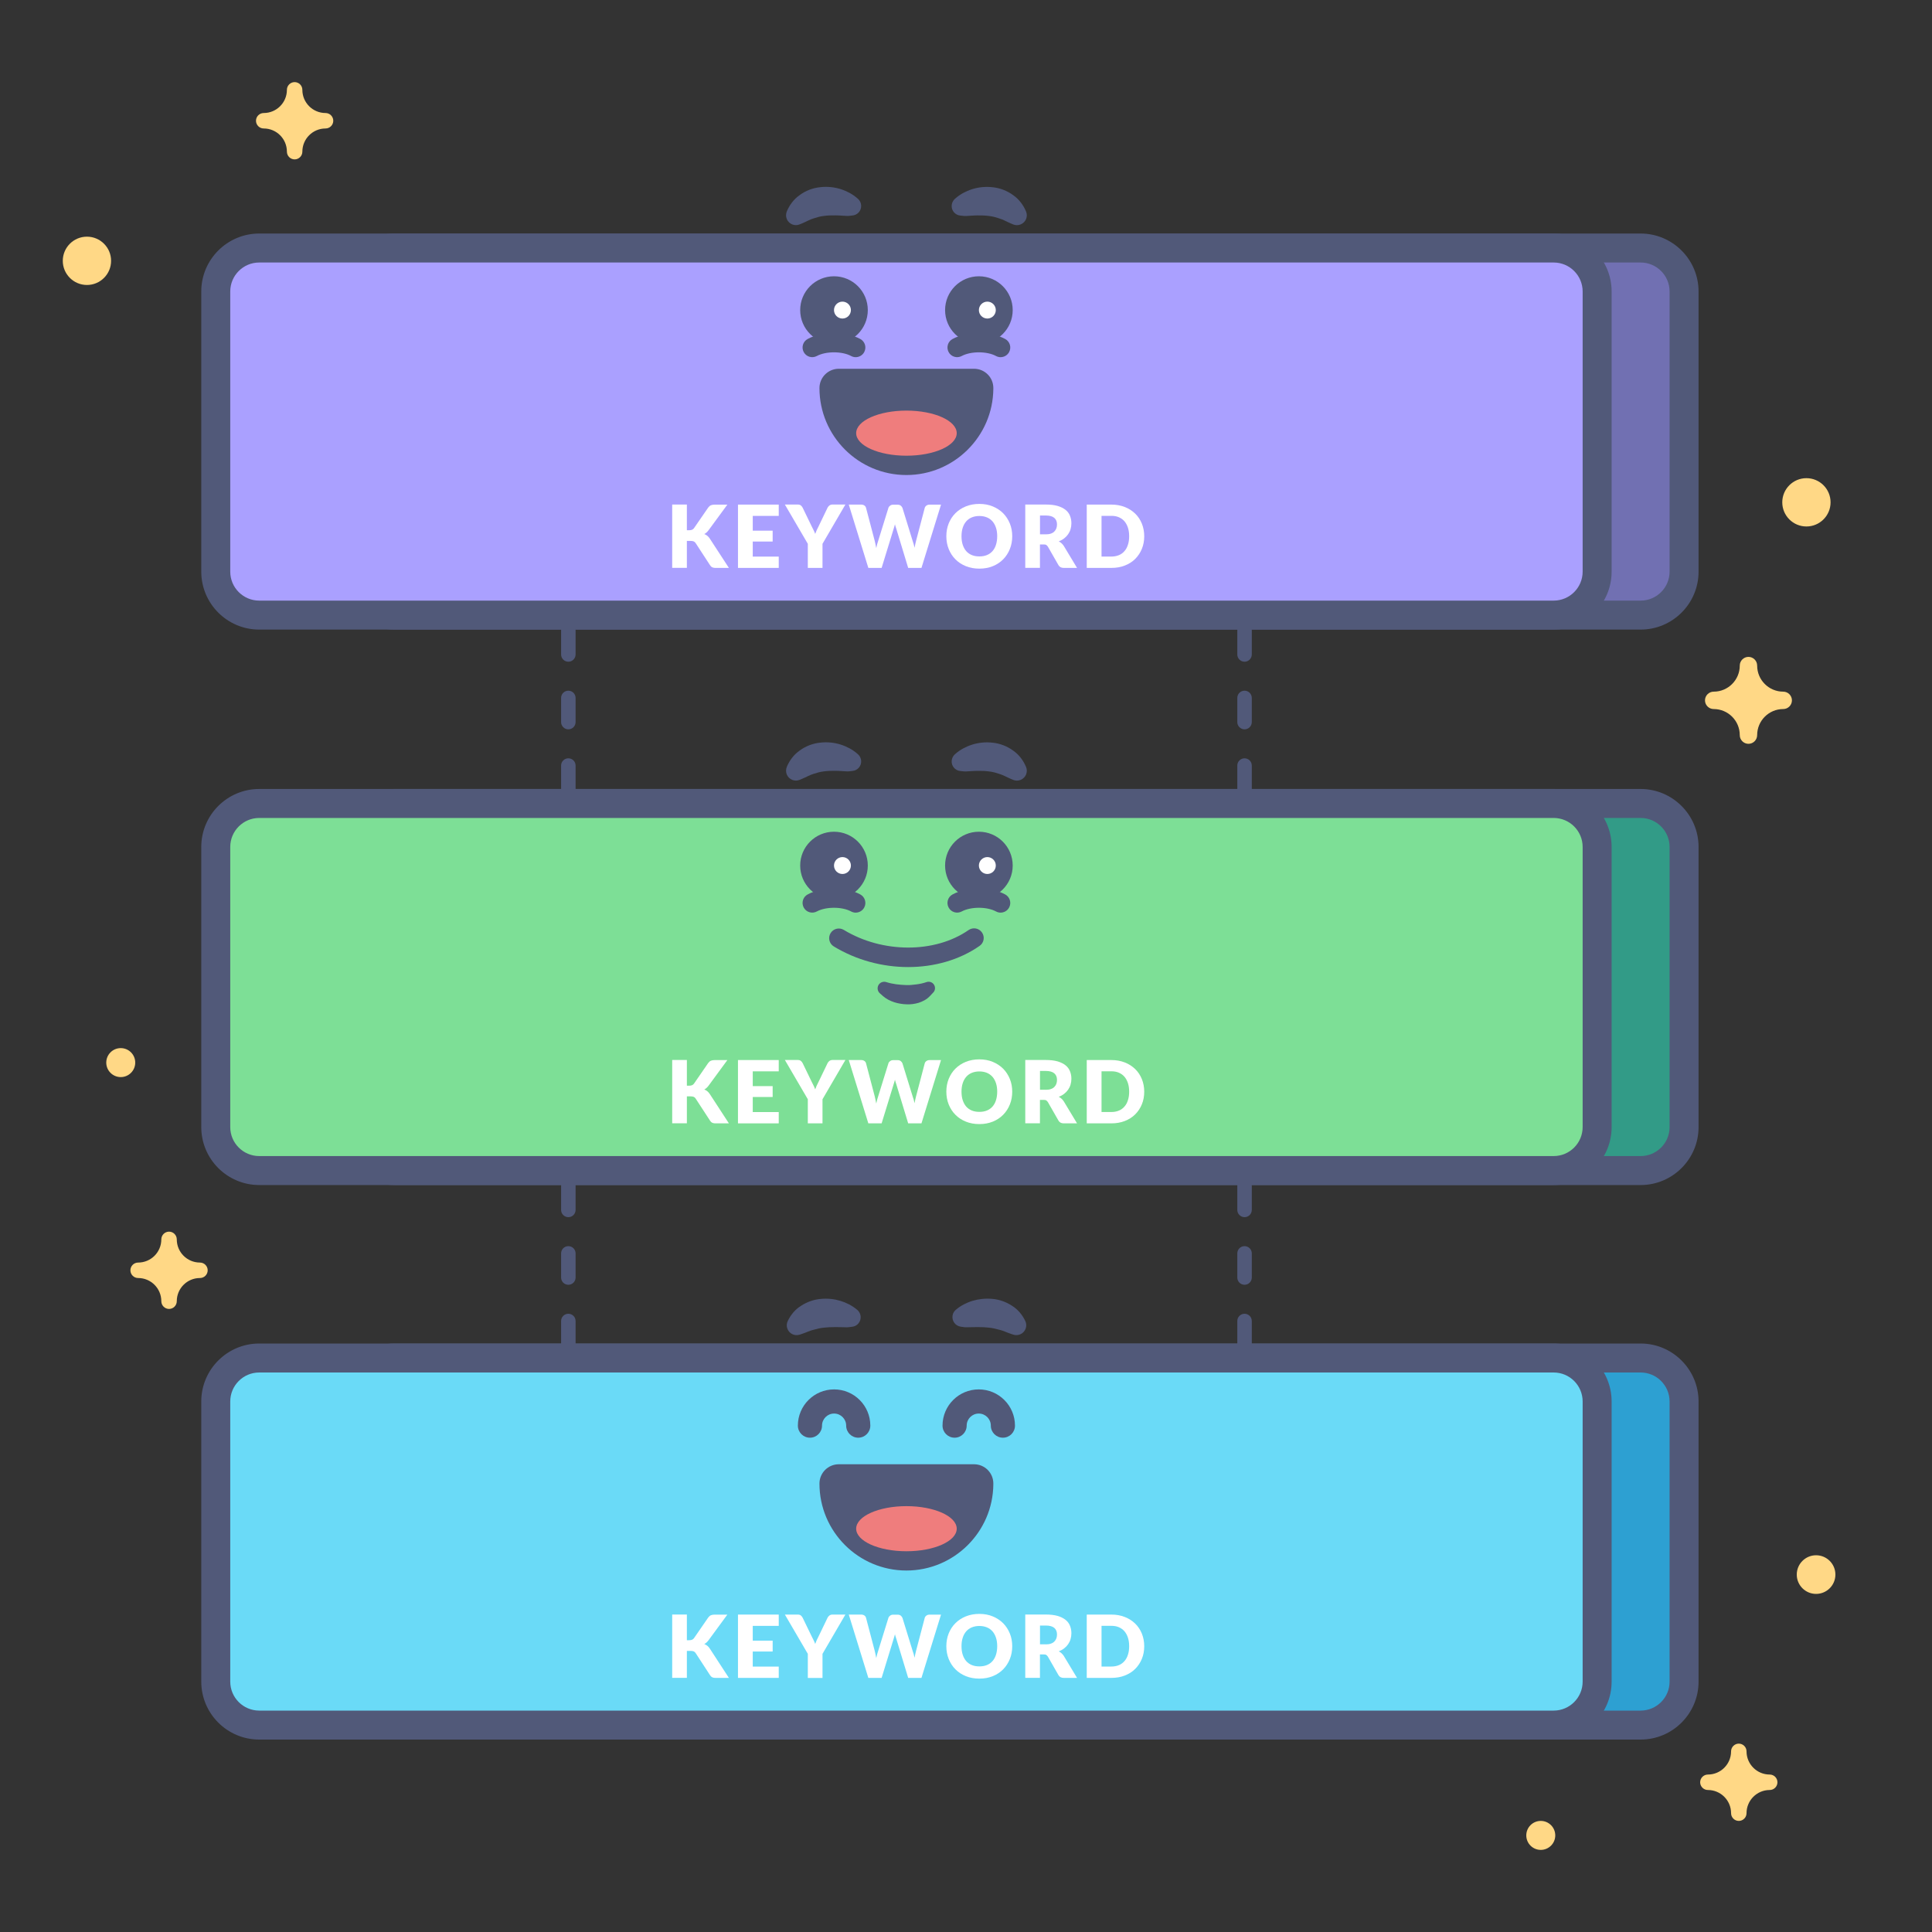 <?xml version="1.0" encoding="utf-8"?>
<!-- Generator: Adobe Illustrator 25.4.1, SVG Export Plug-In . SVG Version: 6.00 Build 0)  -->
<svg version="1.1" id="long-tail-keywords" xmlns="http://www.w3.org/2000/svg" xmlns:xlink="http://www.w3.org/1999/xlink" x="0px"
	 y="0px" viewBox="0 0 400 400" style="enable-background:new 0 0 400 400;" xml:space="preserve">
<rect x="0" y="0" width="400" height="400" fill="#333333" stroke="none"/>
<style type="text/css">
	.st0{fill:none;}
	.st1{fill:#515979;}
	.st2{fill:#7170B2;}
	.st3{fill:#AAA0FF;}
	.st4{fill:#FFFFFF;}
	.st5{fill:#EF7D7D;}
	.st6{fill:#2DA0D2;}
	.st7{fill:#6ADAF7;}
	.st8{fill:#329B87;}
	.st9{fill:#7DDF96;}
	.st10{fill:#FFD886;}
</style>
<rect class="st0" width="400" height="400"/>
<g>
	<path class="st1" d="M117.67,165c-0.83,0-1.5-0.67-1.5-1.5v-5c0-0.83,0.67-1.5,1.5-1.5s1.5,0.67,1.5,1.5v5
		C119.17,164.33,118.5,165,117.67,165z M117.67,151c-0.83,0-1.5-0.67-1.5-1.5v-5c0-0.83,0.67-1.5,1.5-1.5s1.5,0.67,1.5,1.5v5
		C119.17,150.33,118.5,151,117.67,151z M117.67,137c-0.83,0-1.5-0.67-1.5-1.5v-5c0-0.83,0.67-1.5,1.5-1.5s1.5,0.67,1.5,1.5v5
		C119.17,136.33,118.5,137,117.67,137z"/>
</g>
<g>
	<path class="st1" d="M257.67,165c-0.83,0-1.5-0.67-1.5-1.5v-5c0-0.83,0.67-1.5,1.5-1.5s1.5,0.67,1.5,1.5v5
		C259.17,164.33,258.5,165,257.67,165z M257.67,151c-0.83,0-1.5-0.67-1.5-1.5v-5c0-0.83,0.67-1.5,1.5-1.5s1.5,0.67,1.5,1.5v5
		C259.17,150.33,258.5,151,257.67,151z M257.67,137c-0.83,0-1.5-0.67-1.5-1.5v-5c0-0.83,0.67-1.5,1.5-1.5s1.5,0.67,1.5,1.5v5
		C259.17,136.33,258.5,137,257.67,137z"/>
</g>
<g>
	<path class="st1" d="M117.67,280c-0.83,0-1.5-0.67-1.5-1.5v-5c0-0.83,0.67-1.5,1.5-1.5s1.5,0.67,1.5,1.5v5
		C119.17,279.33,118.5,280,117.67,280z M117.67,266c-0.83,0-1.5-0.67-1.5-1.5v-5c0-0.83,0.67-1.5,1.5-1.5s1.5,0.67,1.5,1.5v5
		C119.17,265.33,118.5,266,117.67,266z M117.67,252c-0.83,0-1.5-0.67-1.5-1.5v-5c0-0.83,0.67-1.5,1.5-1.5s1.5,0.67,1.5,1.5v5
		C119.17,251.33,118.5,252,117.67,252z"/>
</g>
<g>
	<path class="st1" d="M257.67,280c-0.83,0-1.5-0.67-1.5-1.5v-5c0-0.83,0.67-1.5,1.5-1.5s1.5,0.67,1.5,1.5v5
		C259.17,279.33,258.5,280,257.67,280z M257.67,266c-0.83,0-1.5-0.67-1.5-1.5v-5c0-0.83,0.67-1.5,1.5-1.5s1.5,0.67,1.5,1.5v5
		C259.17,265.33,258.5,266,257.67,266z M257.67,252c-0.83,0-1.5-0.67-1.5-1.5v-5c0-0.83,0.67-1.5,1.5-1.5s1.5,0.67,1.5,1.5v5
		C259.17,251.33,258.5,252,257.67,252z"/>
</g>
<g>
	<g>
		<g>
			<path class="st2" d="M81.67,127.35c-4.96,0-9-4.04-9-9v-58c0-4.96,4.04-9,9-9h258c4.96,0,9,4.04,9,9v58c0,4.96-4.04,9-9,9H81.67z
				"/>
		</g>
		<g>
			<g>
				<path class="st1" d="M339.67,54.35c3.31,0,6,2.69,6,6v58c0,3.31-2.69,6-6,6h-258c-3.31,0-6-2.69-6-6v-58c0-3.31,2.69-6,6-6
					H339.67 M339.67,48.35h-258c-6.62,0-12,5.38-12,12v58c0,6.62,5.38,12,12,12h258c6.62,0,12-5.38,12-12v-58
					C351.67,53.73,346.28,48.35,339.67,48.35L339.67,48.35z"/>
			</g>
		</g>
	</g>
	<g>
		<g>
			<path class="st3" d="M53.67,127.35c-4.96,0-9-4.04-9-9v-58c0-4.96,4.04-9,9-9h268c4.96,0,9,4.04,9,9v58c0,4.96-4.04,9-9,9H53.67z
				"/>
		</g>
		<g>
			<g>
				<path class="st1" d="M321.67,54.35c3.31,0,6,2.69,6,6v58c0,3.31-2.69,6-6,6h-268c-3.31,0-6-2.69-6-6v-58c0-3.31,2.69-6,6-6
					H321.67 M321.67,48.35h-268c-6.62,0-12,5.38-12,12v58c0,6.62,5.38,12,12,12h268c6.62,0,12-5.38,12-12v-58
					C333.67,53.73,328.28,48.35,321.67,48.35L321.67,48.35z"/>
			</g>
		</g>
	</g>
	<g>
		<g>
			<g>
				<path class="st1" d="M207.16,73.95c-0.32,0-0.64-0.08-0.94-0.24c-1.89-1.02-5.21-1.02-7.11,0c-0.97,0.52-2.19,0.16-2.71-0.82
					c-0.52-0.97-0.16-2.19,0.82-2.71c3.05-1.64,7.84-1.64,10.89,0c0.97,0.52,1.34,1.73,0.82,2.71
					C208.57,73.56,207.88,73.95,207.16,73.95z"/>
			</g>
			<g>
				<g>
					<circle class="st1" cx="202.67" cy="64.2" r="7"/>
				</g>
				<g>
					<circle class="st4" cx="204.42" cy="64.2" r="1.75"/>
				</g>
			</g>
			<g>
				<path class="st1" d="M197.69,41.18c0.61-0.55,1.11-0.88,1.72-1.22c0.6-0.32,1.22-0.59,1.88-0.8c1.32-0.41,2.78-0.57,4.26-0.39
					c1.48,0.15,2.99,0.73,4.21,1.63c1.26,0.87,2.13,2.1,2.67,3.38c0.44,1.04-0.05,2.24-1.1,2.68c-0.53,0.22-1.09,0.2-1.58,0
					l-0.45-0.19c-0.94-0.4-1.64-0.83-2.38-1.03c-0.71-0.25-1.37-0.43-2.13-0.52c-0.74-0.1-1.56-0.14-2.44-0.12
					c-0.44,0.01-0.91,0.02-1.37,0.06c-0.46,0.01-1,0.09-1.39,0.05l-0.78-0.08c-1.09-0.11-1.88-1.08-1.77-2.16
					C197.09,41.95,197.34,41.5,197.69,41.18z"/>
			</g>
			<g>
				<path class="st1" d="M177.16,73.95c-0.32,0-0.64-0.08-0.94-0.24c-1.89-1.02-5.22-1.02-7.11,0c-0.97,0.52-2.19,0.16-2.71-0.82
					c-0.52-0.97-0.16-2.19,0.82-2.71c3.05-1.64,7.84-1.64,10.89,0c0.97,0.52,1.34,1.73,0.82,2.71
					C178.57,73.56,177.88,73.95,177.16,73.95z"/>
			</g>
			<g>
				<g>
					<circle class="st1" cx="172.67" cy="64.2" r="7"/>
				</g>
				<g>
					<circle class="st4" cx="174.42" cy="64.2" r="1.75"/>
				</g>
			</g>
			<g>
				<path class="st1" d="M175.74,44.7c-0.39,0.04-0.94-0.05-1.39-0.05c-0.47-0.04-0.93-0.05-1.37-0.06
					c-0.89-0.02-1.7,0.02-2.44,0.12c-0.75,0.09-1.41,0.28-2.13,0.52c-0.74,0.21-1.43,0.64-2.38,1.03l-0.45,0.19
					c-1.04,0.44-2.24-0.05-2.68-1.09c-0.22-0.53-0.2-1.1,0-1.59c0.54-1.28,1.41-2.51,2.67-3.38c1.21-0.9,2.72-1.48,4.21-1.63
					c1.49-0.18,2.95-0.02,4.26,0.39c0.66,0.21,1.29,0.48,1.88,0.8c0.61,0.34,1.11,0.68,1.72,1.22c0.81,0.73,0.88,1.98,0.16,2.79
					c-0.34,0.38-0.8,0.6-1.27,0.65L175.74,44.7z"/>
			</g>
		</g>
		<g>
			<g>
				<g>
					<path class="st1" d="M187.67,96.35c-8.82,0-16-7.18-16-16c0-1.1,0.9-2,2-2h28c1.1,0,2,0.9,2,2
						C203.67,89.17,196.49,96.35,187.67,96.35z"/>
				</g>
				<g>
					<path class="st1" d="M201.67,80.35L201.67,80.35 M201.67,80.35c0,7.73-6.27,14-14,14s-14-6.27-14-14H201.67 M201.67,76.35
						L201.67,76.35h-28.01c-2.21,0-4,1.79-4,4c0,9.93,8.07,18,18,18c9.87,0,17.91-7.99,18-17.84c0-0.05,0-0.11,0-0.16
						C205.67,78.14,203.88,76.35,201.67,76.35L201.67,76.35z M201.67,84.35L201.67,84.35L201.67,84.35L201.67,84.35z"/>
				</g>
			</g>
			<g>
				<g>
					<ellipse class="st5" cx="187.67" cy="89.68" rx="10.41" ry="4.67"/>
				</g>
			</g>
		</g>
	</g>
	<g>
		<g>
			<path class="st4" d="M142.22,109.78h0.49c0.45,0,0.77-0.14,0.97-0.42l2.95-4.28c0.17-0.23,0.36-0.39,0.56-0.47
				s0.45-0.13,0.75-0.13h2.65l-3.89,5.3c-0.28,0.37-0.57,0.63-0.89,0.79c0.23,0.08,0.43,0.2,0.62,0.35
				c0.19,0.15,0.36,0.34,0.52,0.58l3.96,6.08h-2.72c-0.17,0-0.32-0.01-0.45-0.04c-0.12-0.02-0.23-0.06-0.32-0.11
				c-0.09-0.05-0.17-0.11-0.23-0.18c-0.07-0.07-0.13-0.15-0.19-0.24l-2.97-4.56c-0.11-0.17-0.24-0.29-0.41-0.36
				c-0.17-0.07-0.39-0.1-0.67-0.1h-0.74v5.58h-3.04v-13.11h3.04V109.78z"/>
		</g>
		<g>
			<path class="st4" d="M155.85,106.81v3.06h4.12v2.25h-4.12v3.12h5.38v2.34h-8.44v-13.11h8.44v2.34H155.85z"/>
		</g>
		<g>
			<path class="st4" d="M170.29,112.59v4.99h-3.04v-4.99l-4.75-8.13h2.68c0.26,0,0.47,0.06,0.62,0.18s0.28,0.28,0.38,0.47l1.85,3.82
				c0.16,0.3,0.3,0.58,0.42,0.84c0.13,0.26,0.24,0.52,0.33,0.77c0.09-0.26,0.19-0.52,0.31-0.78c0.12-0.26,0.25-0.54,0.41-0.83
				l1.84-3.82c0.04-0.08,0.09-0.16,0.15-0.23c0.06-0.08,0.13-0.15,0.21-0.21c0.08-0.06,0.17-0.11,0.28-0.15
				c0.1-0.04,0.22-0.06,0.35-0.06h2.7L170.29,112.59z"/>
		</g>
		<g>
			<path class="st4" d="M194.83,104.47l-4.05,13.11h-2.75l-2.47-8.13c-0.05-0.13-0.09-0.27-0.14-0.42
				c-0.04-0.15-0.08-0.31-0.13-0.48c-0.04,0.17-0.08,0.33-0.13,0.48c-0.04,0.15-0.09,0.29-0.13,0.42l-2.5,8.13h-2.75l-4.05-13.11
				h2.56c0.26,0,0.48,0.06,0.66,0.18c0.18,0.12,0.29,0.28,0.35,0.48l1.8,6.84c0.05,0.22,0.11,0.45,0.16,0.71
				c0.05,0.25,0.11,0.52,0.16,0.8c0.11-0.56,0.24-1.06,0.4-1.5l2.12-6.84c0.05-0.17,0.17-0.32,0.35-0.45
				c0.18-0.14,0.39-0.2,0.64-0.2h0.9c0.26,0,0.48,0.06,0.64,0.18c0.16,0.12,0.28,0.28,0.37,0.47l2.11,6.84
				c0.16,0.42,0.29,0.9,0.4,1.43c0.05-0.27,0.1-0.52,0.15-0.76c0.05-0.24,0.1-0.46,0.16-0.67l1.8-6.84
				c0.05-0.17,0.16-0.33,0.34-0.46c0.18-0.13,0.4-0.2,0.65-0.2H194.83z"/>
		</g>
		<g>
			<path class="st4" d="M209.57,111.02c0,0.95-0.16,1.83-0.49,2.65c-0.33,0.82-0.79,1.53-1.38,2.13c-0.59,0.6-1.31,1.08-2.15,1.42
				s-1.77,0.51-2.79,0.51c-1.02,0-1.95-0.17-2.79-0.51s-1.56-0.81-2.16-1.42c-0.6-0.6-1.06-1.31-1.39-2.13
				c-0.33-0.82-0.49-1.7-0.49-2.65c0-0.95,0.16-1.83,0.49-2.65c0.33-0.82,0.79-1.52,1.39-2.12c0.6-0.6,1.32-1.07,2.16-1.41
				s1.77-0.51,2.79-0.51c1.02,0,1.95,0.17,2.79,0.52s1.55,0.82,2.15,1.42c0.59,0.6,1.05,1.31,1.38,2.12
				C209.41,109.2,209.57,110.08,209.57,111.02z M206.46,111.02c0-0.65-0.08-1.23-0.25-1.75c-0.17-0.52-0.41-0.96-0.72-1.32
				c-0.32-0.36-0.7-0.64-1.16-0.83s-0.97-0.29-1.56-0.29c-0.59,0-1.11,0.1-1.57,0.29s-0.85,0.47-1.16,0.83s-0.56,0.8-0.72,1.32
				c-0.17,0.52-0.25,1.1-0.25,1.75c0,0.65,0.08,1.24,0.25,1.76c0.17,0.52,0.41,0.96,0.72,1.32c0.32,0.36,0.7,0.63,1.16,0.82
				c0.46,0.19,0.98,0.28,1.57,0.28c0.58,0,1.1-0.09,1.56-0.28c0.46-0.19,0.84-0.46,1.16-0.82c0.31-0.36,0.56-0.8,0.72-1.32
				C206.37,112.26,206.46,111.67,206.46,111.02z"/>
		</g>
		<g>
			<path class="st4" d="M222.99,117.58h-2.75c-0.51,0-0.88-0.19-1.1-0.58l-2.18-3.81c-0.1-0.16-0.22-0.28-0.34-0.36
				s-0.31-0.11-0.54-0.11h-0.77v4.85h-3.04v-13.11h4.27c0.95,0,1.76,0.1,2.43,0.29c0.67,0.2,1.21,0.47,1.64,0.81
				s0.73,0.76,0.92,1.23c0.19,0.47,0.29,0.99,0.29,1.55c0,0.43-0.06,0.83-0.17,1.21c-0.11,0.38-0.28,0.73-0.5,1.05
				c-0.22,0.32-0.5,0.61-0.82,0.86s-0.7,0.46-1.13,0.62c0.2,0.1,0.38,0.23,0.56,0.38c0.17,0.15,0.33,0.33,0.47,0.54L222.99,117.58z
				 M216.53,110.63c0.41,0,0.77-0.05,1.06-0.16c0.29-0.1,0.53-0.25,0.71-0.44c0.19-0.19,0.32-0.4,0.41-0.65s0.13-0.52,0.13-0.81
				c0-0.58-0.19-1.03-0.56-1.35c-0.38-0.32-0.96-0.49-1.74-0.49h-1.22v3.89H216.53z"/>
		</g>
		<g>
			<path class="st4" d="M236.9,111.02c0,0.95-0.16,1.82-0.49,2.62s-0.79,1.49-1.38,2.08s-1.31,1.04-2.15,1.37s-1.77,0.49-2.79,0.49
				H225v-13.11h5.09c1.02,0,1.95,0.17,2.79,0.5s1.55,0.79,2.15,1.37s1.05,1.27,1.38,2.07C236.73,109.21,236.9,110.08,236.9,111.02z
				 M233.78,111.02c0-0.65-0.08-1.23-0.25-1.76c-0.17-0.52-0.41-0.96-0.72-1.33c-0.31-0.36-0.7-0.64-1.16-0.84s-0.97-0.29-1.56-0.29
				h-2.03v8.43h2.03c0.58,0,1.1-0.1,1.56-0.29c0.46-0.19,0.84-0.47,1.16-0.84c0.32-0.36,0.56-0.81,0.72-1.33
				C233.7,112.26,233.78,111.67,233.78,111.02z"/>
		</g>
	</g>
</g>
<g>
	<g>
		<g>
			<path class="st6" d="M81.67,357.16c-4.96,0-9-4.04-9-9v-58c0-4.96,4.04-9,9-9h258c4.96,0,9,4.04,9,9v58c0,4.96-4.04,9-9,9H81.67z
				"/>
		</g>
		<g>
			<g>
				<path class="st1" d="M339.67,284.16c3.31,0,6,2.69,6,6v58c0,3.31-2.69,6-6,6h-258c-3.31,0-6-2.69-6-6v-58c0-3.31,2.69-6,6-6
					H339.67 M339.67,278.16h-258c-6.62,0-12,5.38-12,12v58c0,6.62,5.38,12,12,12h258c6.62,0,12-5.38,12-12v-58
					C351.67,283.55,346.28,278.16,339.67,278.16L339.67,278.16z"/>
			</g>
		</g>
	</g>
	<g>
		<g>
			<path class="st7" d="M53.67,357.16c-4.96,0-9-4.04-9-9v-58c0-4.96,4.04-9,9-9h268c4.96,0,9,4.04,9,9v58c0,4.96-4.04,9-9,9H53.67z
				"/>
		</g>
		<g>
			<g>
				<path class="st1" d="M321.67,284.16c3.31,0,6,2.69,6,6v58c0,3.31-2.69,6-6,6h-268c-3.31,0-6-2.69-6-6v-58c0-3.31,2.69-6,6-6
					H321.67 M321.67,278.16h-268c-6.62,0-12,5.38-12,12v58c0,6.62,5.38,12,12,12h268c6.62,0,12-5.38,12-12v-58
					C333.67,283.55,328.28,278.16,321.67,278.16L321.67,278.16z"/>
			</g>
		</g>
	</g>
	<g>
		<g>
			<g>
				<g>
					<path class="st1" d="M187.67,323.16c-8.82,0-16-7.18-16-16c0-1.1,0.9-2,2-2h28c1.1,0,2,0.9,2,2
						C203.67,315.98,196.49,323.16,187.67,323.16z"/>
				</g>
				<g>
					<path class="st1" d="M201.67,307.16L201.67,307.16 M201.67,307.16c0,7.73-6.27,14-14,14s-14-6.27-14-14H201.67 M201.67,303.16
						L201.67,303.16h-28.01c-2.21,0-4,1.79-4,4c0,9.93,8.07,18,18,18c9.87,0,17.91-7.99,18-17.84c0-0.05,0-0.11,0-0.16
						C205.67,304.95,203.88,303.16,201.67,303.16L201.67,303.16z M201.67,311.16L201.67,311.16L201.67,311.16L201.67,311.16z"/>
				</g>
			</g>
			<g>
				<g>
					<ellipse class="st5" cx="187.67" cy="316.5" rx="10.41" ry="4.67"/>
				</g>
			</g>
		</g>
		<g>
			<g>
				<g>
					<path class="st1" d="M197.88,271.19c0.6-0.51,1.09-0.82,1.69-1.14c0.58-0.3,1.18-0.55,1.82-0.74c1.27-0.37,2.65-0.52,4.06-0.39
						c1.41,0.11,2.85,0.62,4.07,1.42c1.25,0.77,2.18,1.94,2.76,3.17c0.48,1.02,0.04,2.24-0.98,2.72c-0.5,0.23-1.04,0.25-1.52,0.09
						l-0.51-0.17c-0.93-0.31-1.61-0.67-2.34-0.83c-0.71-0.19-1.37-0.36-2.13-0.44c-0.75-0.09-1.56-0.13-2.43-0.12
						c-0.44,0-0.89,0-1.35,0.02c-0.45-0.01-0.98,0.05-1.36,0l-0.77-0.11c-1.08-0.16-1.83-1.17-1.68-2.25
						C197.27,271.92,197.52,271.49,197.88,271.19z"/>
				</g>
				<g>
					<path class="st1" d="M175.7,274.78c-0.38,0.06-0.92-0.01-1.36,0c-0.46-0.02-0.92-0.02-1.35-0.02
						c-0.87-0.01-1.68,0.04-2.43,0.12c-0.76,0.07-1.42,0.25-2.13,0.44c-0.73,0.16-1.41,0.52-2.34,0.83l-0.5,0.17
						c-1.07,0.36-2.23-0.21-2.59-1.28c-0.18-0.52-0.13-1.06,0.09-1.52c0.58-1.23,1.5-2.4,2.76-3.17c1.22-0.8,2.66-1.31,4.07-1.42
						c1.41-0.14,2.79,0.01,4.06,0.39c0.63,0.19,1.24,0.44,1.82,0.74c0.59,0.32,1.08,0.63,1.69,1.14c0.84,0.71,0.94,1.96,0.24,2.8
						c-0.32,0.38-0.76,0.62-1.23,0.68L175.7,274.78z"/>
				</g>
				<g>
					<path class="st1" d="M177.69,297.66c-1.38,0-2.5-1.12-2.5-2.5c0-1.38-1.12-2.5-2.5-2.5s-2.5,1.12-2.5,2.5
						c0,1.38-1.12,2.5-2.5,2.5s-2.5-1.12-2.5-2.5c0-4.14,3.36-7.5,7.5-7.5s7.5,3.36,7.5,7.5
						C180.19,296.54,179.07,297.66,177.69,297.66z"/>
				</g>
				<g>
					<path class="st1" d="M207.64,297.66c-1.38,0-2.5-1.12-2.5-2.5c0-1.38-1.12-2.5-2.5-2.5s-2.5,1.12-2.5,2.5
						c0,1.38-1.12,2.5-2.5,2.5s-2.5-1.12-2.5-2.5c0-4.14,3.36-7.5,7.5-7.5s7.5,3.36,7.5,7.5
						C210.14,296.54,209.03,297.66,207.64,297.66z"/>
				</g>
			</g>
		</g>
	</g>
	<g>
		<g>
			<path class="st4" d="M142.22,339.59h0.49c0.45,0,0.77-0.14,0.97-0.42l2.95-4.28c0.17-0.23,0.36-0.39,0.56-0.47
				s0.45-0.13,0.75-0.13h2.65l-3.89,5.3c-0.28,0.37-0.57,0.63-0.89,0.79c0.23,0.08,0.43,0.2,0.62,0.35
				c0.19,0.15,0.36,0.34,0.52,0.58l3.96,6.08h-2.72c-0.17,0-0.32-0.01-0.45-0.04c-0.12-0.02-0.23-0.06-0.32-0.11
				c-0.09-0.05-0.17-0.11-0.23-0.18c-0.07-0.07-0.13-0.15-0.19-0.24l-2.97-4.56c-0.11-0.17-0.24-0.29-0.41-0.36
				c-0.17-0.07-0.39-0.1-0.67-0.1h-0.74v5.58h-3.04v-13.11h3.04V339.59z"/>
		</g>
		<g>
			<path class="st4" d="M155.85,336.62v3.06h4.12v2.25h-4.12v3.12h5.38v2.34h-8.44v-13.11h8.44v2.34H155.85z"/>
		</g>
		<g>
			<path class="st4" d="M170.29,342.41v4.99h-3.04v-4.99l-4.75-8.13h2.68c0.26,0,0.47,0.06,0.62,0.18s0.28,0.28,0.38,0.47l1.85,3.82
				c0.16,0.3,0.3,0.58,0.42,0.84c0.13,0.26,0.24,0.52,0.33,0.77c0.09-0.26,0.19-0.52,0.31-0.78c0.12-0.26,0.25-0.54,0.41-0.83
				l1.84-3.82c0.04-0.08,0.09-0.16,0.15-0.23c0.06-0.08,0.13-0.15,0.21-0.21c0.08-0.06,0.17-0.11,0.28-0.15
				c0.1-0.04,0.22-0.06,0.35-0.06h2.7L170.29,342.41z"/>
		</g>
		<g>
			<path class="st4" d="M194.83,334.28l-4.05,13.11h-2.75l-2.47-8.13c-0.05-0.13-0.09-0.27-0.14-0.42
				c-0.04-0.15-0.08-0.31-0.13-0.48c-0.04,0.17-0.08,0.33-0.13,0.48c-0.04,0.15-0.09,0.29-0.13,0.42l-2.5,8.13h-2.75l-4.05-13.11
				h2.56c0.26,0,0.48,0.06,0.66,0.18c0.18,0.12,0.29,0.28,0.35,0.48l1.8,6.84c0.05,0.22,0.11,0.45,0.16,0.71
				c0.05,0.25,0.11,0.52,0.16,0.8c0.11-0.56,0.24-1.06,0.4-1.5l2.12-6.84c0.05-0.17,0.17-0.32,0.35-0.45
				c0.18-0.14,0.39-0.2,0.64-0.2h0.9c0.26,0,0.48,0.06,0.64,0.18c0.16,0.12,0.28,0.28,0.37,0.47l2.11,6.84
				c0.16,0.42,0.29,0.9,0.4,1.43c0.05-0.27,0.1-0.52,0.15-0.76c0.05-0.24,0.1-0.46,0.16-0.67l1.8-6.84
				c0.05-0.17,0.16-0.33,0.34-0.46c0.18-0.13,0.4-0.2,0.65-0.2H194.83z"/>
		</g>
		<g>
			<path class="st4" d="M209.57,340.83c0,0.95-0.16,1.83-0.49,2.65c-0.33,0.82-0.79,1.53-1.38,2.13c-0.59,0.6-1.31,1.08-2.15,1.42
				s-1.77,0.51-2.79,0.51c-1.02,0-1.95-0.17-2.79-0.51s-1.56-0.81-2.16-1.42c-0.6-0.6-1.06-1.31-1.39-2.13
				c-0.33-0.82-0.49-1.7-0.49-2.65c0-0.95,0.16-1.83,0.49-2.65c0.33-0.82,0.79-1.52,1.39-2.12c0.6-0.6,1.32-1.07,2.16-1.41
				s1.77-0.51,2.79-0.51c1.02,0,1.95,0.17,2.79,0.52s1.55,0.82,2.15,1.42c0.59,0.6,1.05,1.31,1.38,2.12
				C209.41,339.01,209.57,339.89,209.57,340.83z M206.46,340.83c0-0.65-0.08-1.23-0.25-1.75c-0.17-0.52-0.41-0.96-0.72-1.32
				c-0.32-0.36-0.7-0.64-1.16-0.83s-0.97-0.29-1.56-0.29c-0.59,0-1.11,0.1-1.57,0.29s-0.85,0.47-1.16,0.83s-0.56,0.8-0.72,1.32
				c-0.17,0.52-0.25,1.1-0.25,1.75c0,0.65,0.08,1.24,0.25,1.76c0.17,0.52,0.41,0.96,0.72,1.32c0.32,0.36,0.7,0.63,1.16,0.82
				c0.46,0.19,0.98,0.28,1.57,0.28c0.58,0,1.1-0.09,1.56-0.28c0.46-0.19,0.84-0.46,1.16-0.82c0.31-0.36,0.56-0.8,0.72-1.32
				C206.37,342.07,206.46,341.49,206.46,340.83z"/>
		</g>
		<g>
			<path class="st4" d="M222.99,347.39h-2.75c-0.51,0-0.88-0.19-1.1-0.58l-2.18-3.81c-0.1-0.16-0.22-0.28-0.34-0.36
				s-0.31-0.11-0.54-0.11h-0.77v4.85h-3.04v-13.11h4.27c0.95,0,1.76,0.1,2.43,0.29c0.67,0.2,1.21,0.47,1.64,0.81
				s0.73,0.76,0.92,1.23c0.19,0.47,0.29,0.99,0.29,1.55c0,0.43-0.06,0.83-0.17,1.21c-0.11,0.38-0.28,0.73-0.5,1.05
				c-0.22,0.32-0.5,0.61-0.82,0.86s-0.7,0.46-1.13,0.62c0.2,0.1,0.38,0.23,0.56,0.38c0.17,0.15,0.33,0.33,0.47,0.54L222.99,347.39z
				 M216.53,340.45c0.41,0,0.77-0.05,1.06-0.16c0.29-0.1,0.53-0.25,0.71-0.44c0.19-0.19,0.32-0.4,0.41-0.65s0.13-0.52,0.13-0.81
				c0-0.58-0.19-1.03-0.56-1.35c-0.38-0.32-0.96-0.49-1.74-0.49h-1.22v3.89H216.53z"/>
		</g>
		<g>
			<path class="st4" d="M236.9,340.83c0,0.95-0.16,1.82-0.49,2.62s-0.79,1.49-1.38,2.08s-1.31,1.04-2.15,1.37s-1.77,0.49-2.79,0.49
				H225v-13.11h5.09c1.02,0,1.95,0.17,2.79,0.5s1.55,0.79,2.15,1.37s1.05,1.27,1.38,2.07C236.73,339.02,236.9,339.89,236.9,340.83z
				 M233.78,340.83c0-0.65-0.08-1.23-0.25-1.76c-0.17-0.52-0.41-0.96-0.72-1.33c-0.31-0.36-0.7-0.64-1.16-0.84s-0.97-0.29-1.56-0.29
				h-2.03v8.43h2.03c0.58,0,1.1-0.1,1.56-0.29c0.46-0.19,0.84-0.47,1.16-0.84c0.32-0.36,0.56-0.81,0.72-1.33
				C233.7,342.08,233.78,341.49,233.78,340.83z"/>
		</g>
	</g>
</g>
<g>
	<g>
		<g>
			<path class="st8" d="M81.67,242.35c-4.96,0-9-4.04-9-9v-58c0-4.96,4.04-9,9-9h258c4.96,0,9,4.04,9,9v58c0,4.96-4.04,9-9,9H81.67z
				"/>
		</g>
		<g>
			<g>
				<path class="st1" d="M339.67,169.35c3.31,0,6,2.69,6,6v58c0,3.31-2.69,6-6,6h-258c-3.31,0-6-2.69-6-6v-58c0-3.31,2.69-6,6-6
					H339.67 M339.67,163.35h-258c-6.62,0-12,5.38-12,12v58c0,6.62,5.38,12,12,12h258c6.62,0,12-5.38,12-12v-58
					C351.67,168.73,346.28,163.35,339.67,163.35L339.67,163.35z"/>
			</g>
		</g>
	</g>
	<g>
		<g>
			<path class="st9" d="M53.67,242.35c-4.96,0-9-4.04-9-9v-58c0-4.96,4.04-9,9-9h268c4.96,0,9,4.04,9,9v58c0,4.96-4.04,9-9,9H53.67z
				"/>
		</g>
		<g>
			<g>
				<path class="st1" d="M321.67,169.35c3.31,0,6,2.69,6,6v58c0,3.31-2.69,6-6,6h-268c-3.31,0-6-2.69-6-6v-58c0-3.31,2.69-6,6-6
					H321.67 M321.67,163.35h-268c-6.62,0-12,5.38-12,12v58c0,6.62,5.38,12,12,12h268c6.62,0,12-5.38,12-12v-58
					C333.67,168.73,328.28,163.35,321.67,163.35L321.67,163.35z"/>
			</g>
		</g>
	</g>
	<g>
		<g>
			<g>
				<path class="st1" d="M207.16,188.95c-0.32,0-0.64-0.08-0.94-0.24c-1.89-1.02-5.21-1.02-7.11,0c-0.97,0.52-2.19,0.16-2.71-0.82
					c-0.52-0.97-0.16-2.19,0.82-2.71c3.05-1.64,7.84-1.64,10.89,0c0.97,0.52,1.34,1.73,0.82,2.71
					C208.57,188.56,207.88,188.95,207.16,188.95z"/>
			</g>
			<g>
				<g>
					<circle class="st1" cx="202.67" cy="179.2" r="7"/>
				</g>
				<g>
					<circle class="st4" cx="204.42" cy="179.2" r="1.75"/>
				</g>
			</g>
			<g>
				<g>
					<path class="st1" d="M188.03,200.22c-5.29,0-10.71-1.42-15.4-4.27c-0.94-0.57-1.25-1.8-0.67-2.75c0.57-0.94,1.8-1.25,2.75-0.67
						c8,4.86,18.86,4.87,25.82,0.03c0.91-0.63,2.15-0.41,2.78,0.5c0.63,0.91,0.41,2.15-0.5,2.78
						C198.62,198.76,193.39,200.22,188.03,200.22z"/>
				</g>
				<g>
					<path class="st1" d="M183.49,203.33c1.35,0.43,2.77,0.57,4.18,0.62c0.71,0.03,1.41-0.07,2.11-0.15
						c0.7-0.09,1.39-0.24,2.05-0.47c0.69-0.24,1.45,0.13,1.68,0.82c0.17,0.48,0.04,1-0.29,1.34l-0.72,0.76
						c-0.67,0.71-1.48,1.09-2.3,1.37c-0.83,0.24-1.69,0.36-2.54,0.31c-0.43-0.02-0.85-0.04-1.27-0.13c-0.42-0.06-0.84-0.17-1.25-0.3
						c-0.81-0.27-1.6-0.64-2.3-1.25l-0.67-0.59c-0.57-0.5-0.63-1.37-0.13-1.94C182.41,203.31,182.98,203.17,183.49,203.33z"/>
				</g>
			</g>
			<g>
				<path class="st1" d="M197.69,156.18c0.61-0.55,1.11-0.88,1.72-1.22c0.6-0.32,1.22-0.59,1.88-0.8c1.32-0.41,2.78-0.57,4.26-0.39
					c1.48,0.15,2.99,0.73,4.21,1.63c1.26,0.87,2.13,2.1,2.67,3.38c0.44,1.04-0.05,2.24-1.1,2.68c-0.53,0.22-1.09,0.2-1.58,0
					l-0.45-0.19c-0.94-0.4-1.64-0.83-2.38-1.03c-0.71-0.25-1.37-0.43-2.13-0.52c-0.74-0.1-1.56-0.14-2.44-0.12
					c-0.44,0.01-0.91,0.02-1.37,0.06c-0.46,0.01-1,0.09-1.39,0.05l-0.78-0.08c-1.09-0.11-1.88-1.08-1.77-2.16
					C197.09,156.95,197.34,156.5,197.69,156.18z"/>
			</g>
			<g>
				<path class="st1" d="M177.16,188.95c-0.32,0-0.64-0.08-0.94-0.24c-1.89-1.02-5.22-1.02-7.11,0c-0.97,0.52-2.19,0.16-2.71-0.82
					c-0.52-0.97-0.16-2.19,0.82-2.71c3.05-1.64,7.84-1.64,10.89,0c0.97,0.52,1.34,1.73,0.82,2.71
					C178.57,188.56,177.88,188.95,177.16,188.95z"/>
			</g>
			<g>
				<g>
					<circle class="st1" cx="172.67" cy="179.2" r="7"/>
				</g>
				<g>
					<circle class="st4" cx="174.42" cy="179.2" r="1.75"/>
				</g>
			</g>
			<g>
				<path class="st1" d="M175.74,159.7c-0.39,0.04-0.94-0.05-1.39-0.05c-0.47-0.04-0.93-0.05-1.37-0.06
					c-0.89-0.02-1.7,0.02-2.44,0.12c-0.75,0.09-1.41,0.28-2.13,0.52c-0.74,0.21-1.43,0.64-2.38,1.03l-0.45,0.19
					c-1.04,0.44-2.24-0.05-2.68-1.09c-0.22-0.53-0.2-1.1,0-1.59c0.54-1.28,1.41-2.51,2.67-3.38c1.21-0.9,2.72-1.48,4.21-1.63
					c1.49-0.18,2.95-0.02,4.26,0.39c0.66,0.21,1.29,0.48,1.88,0.8c0.61,0.34,1.11,0.68,1.72,1.22c0.81,0.73,0.88,1.98,0.16,2.79
					c-0.34,0.38-0.8,0.6-1.27,0.65L175.74,159.7z"/>
			</g>
		</g>
	</g>
	<g>
		<g>
			<path class="st4" d="M142.22,224.78h0.49c0.45,0,0.77-0.14,0.97-0.42l2.95-4.28c0.17-0.23,0.36-0.39,0.56-0.47
				s0.45-0.13,0.75-0.13h2.65l-3.89,5.3c-0.28,0.37-0.57,0.63-0.89,0.79c0.23,0.08,0.43,0.2,0.62,0.35
				c0.19,0.15,0.36,0.34,0.52,0.58l3.96,6.08h-2.72c-0.17,0-0.32-0.01-0.45-0.04c-0.12-0.02-0.23-0.06-0.32-0.11
				c-0.09-0.05-0.17-0.11-0.23-0.18c-0.07-0.07-0.13-0.15-0.19-0.24l-2.97-4.56c-0.11-0.17-0.24-0.29-0.41-0.36
				c-0.17-0.07-0.39-0.1-0.67-0.1h-0.74v5.58h-3.04v-13.11h3.04V224.78z"/>
		</g>
		<g>
			<path class="st4" d="M155.85,221.81v3.06h4.12v2.25h-4.12v3.12h5.38v2.34h-8.44v-13.11h8.44v2.34H155.85z"/>
		</g>
		<g>
			<path class="st4" d="M170.29,227.59v4.99h-3.04v-4.99l-4.75-8.13h2.68c0.26,0,0.47,0.06,0.62,0.18s0.28,0.28,0.38,0.47l1.85,3.82
				c0.16,0.3,0.3,0.58,0.42,0.84c0.13,0.26,0.24,0.52,0.33,0.77c0.09-0.26,0.19-0.52,0.31-0.78c0.12-0.26,0.25-0.54,0.41-0.83
				l1.84-3.82c0.04-0.08,0.09-0.16,0.15-0.23c0.06-0.08,0.13-0.15,0.21-0.21c0.08-0.06,0.17-0.11,0.28-0.15
				c0.1-0.04,0.22-0.06,0.35-0.06h2.7L170.29,227.59z"/>
		</g>
		<g>
			<path class="st4" d="M194.83,219.47l-4.05,13.11h-2.75l-2.47-8.13c-0.05-0.13-0.09-0.27-0.14-0.42
				c-0.04-0.15-0.08-0.31-0.13-0.48c-0.04,0.17-0.08,0.33-0.13,0.48c-0.04,0.15-0.09,0.29-0.13,0.42l-2.5,8.13h-2.75l-4.05-13.11
				h2.56c0.26,0,0.48,0.06,0.66,0.18c0.18,0.12,0.29,0.28,0.35,0.48l1.8,6.84c0.05,0.22,0.11,0.45,0.16,0.71
				c0.05,0.25,0.11,0.52,0.16,0.8c0.11-0.56,0.24-1.06,0.4-1.5l2.12-6.84c0.05-0.17,0.17-0.32,0.35-0.45
				c0.18-0.14,0.39-0.2,0.64-0.2h0.9c0.26,0,0.48,0.06,0.64,0.18c0.16,0.12,0.28,0.28,0.37,0.47l2.11,6.84
				c0.16,0.42,0.29,0.9,0.4,1.43c0.05-0.27,0.1-0.52,0.15-0.76c0.05-0.24,0.1-0.46,0.16-0.67l1.8-6.84
				c0.05-0.17,0.16-0.33,0.34-0.46c0.18-0.13,0.4-0.2,0.65-0.2H194.83z"/>
		</g>
		<g>
			<path class="st4" d="M209.57,226.02c0,0.95-0.16,1.83-0.49,2.65c-0.33,0.82-0.79,1.53-1.38,2.13c-0.59,0.6-1.31,1.08-2.15,1.42
				s-1.77,0.51-2.79,0.51c-1.02,0-1.95-0.17-2.79-0.51s-1.56-0.81-2.16-1.42c-0.6-0.6-1.06-1.31-1.39-2.13
				c-0.33-0.82-0.49-1.7-0.49-2.65c0-0.95,0.16-1.83,0.49-2.65c0.33-0.82,0.79-1.52,1.39-2.12c0.6-0.6,1.32-1.07,2.16-1.41
				s1.77-0.51,2.79-0.51c1.02,0,1.95,0.17,2.79,0.52s1.55,0.82,2.15,1.42c0.59,0.6,1.05,1.31,1.38,2.12
				C209.41,224.2,209.57,225.08,209.57,226.02z M206.46,226.02c0-0.65-0.08-1.23-0.25-1.75c-0.17-0.52-0.41-0.96-0.72-1.32
				c-0.32-0.36-0.7-0.64-1.16-0.83s-0.97-0.29-1.56-0.29c-0.59,0-1.11,0.1-1.57,0.29s-0.85,0.47-1.16,0.83s-0.56,0.8-0.72,1.32
				c-0.17,0.52-0.25,1.1-0.25,1.75c0,0.65,0.08,1.24,0.25,1.76c0.17,0.52,0.41,0.96,0.72,1.32c0.32,0.36,0.7,0.63,1.16,0.82
				c0.46,0.19,0.98,0.28,1.57,0.28c0.58,0,1.1-0.09,1.56-0.28c0.46-0.19,0.84-0.46,1.16-0.82c0.31-0.36,0.56-0.8,0.72-1.32
				C206.37,227.26,206.46,226.67,206.46,226.02z"/>
		</g>
		<g>
			<path class="st4" d="M222.99,232.58h-2.75c-0.51,0-0.88-0.19-1.1-0.58l-2.18-3.81c-0.1-0.16-0.22-0.28-0.34-0.36
				s-0.31-0.11-0.54-0.11h-0.77v4.85h-3.04v-13.11h4.27c0.95,0,1.76,0.1,2.43,0.29c0.67,0.2,1.21,0.47,1.64,0.81
				s0.73,0.76,0.92,1.23c0.19,0.47,0.29,0.99,0.29,1.55c0,0.43-0.06,0.83-0.17,1.21c-0.11,0.38-0.28,0.73-0.5,1.05
				c-0.22,0.32-0.5,0.61-0.82,0.86s-0.7,0.46-1.13,0.62c0.2,0.1,0.38,0.23,0.56,0.38c0.17,0.15,0.33,0.33,0.47,0.54L222.99,232.58z
				 M216.53,225.63c0.41,0,0.77-0.05,1.06-0.16c0.29-0.1,0.53-0.25,0.71-0.44c0.19-0.19,0.32-0.4,0.41-0.65s0.13-0.52,0.13-0.81
				c0-0.58-0.19-1.03-0.56-1.35c-0.38-0.32-0.96-0.49-1.74-0.49h-1.22v3.89H216.53z"/>
		</g>
		<g>
			<path class="st4" d="M236.9,226.02c0,0.95-0.16,1.82-0.49,2.62s-0.79,1.49-1.38,2.08s-1.31,1.04-2.15,1.37s-1.77,0.49-2.79,0.49
				H225v-13.11h5.09c1.02,0,1.95,0.17,2.79,0.5s1.55,0.79,2.15,1.37s1.05,1.27,1.38,2.07C236.73,224.21,236.9,225.08,236.9,226.02z
				 M233.78,226.02c0-0.65-0.08-1.23-0.25-1.76c-0.17-0.52-0.41-0.96-0.72-1.33c-0.31-0.36-0.7-0.64-1.16-0.84s-0.97-0.29-1.56-0.29
				h-2.03v8.43h2.03c0.58,0,1.1-0.1,1.56-0.29c0.46-0.19,0.84-0.47,1.16-0.84c0.32-0.36,0.56-0.81,0.72-1.33
				C233.7,227.26,233.78,226.67,233.78,226.02z"/>
		</g>
	</g>
</g>
<g>
	<g>
		<path class="st10" d="M54.6,23.4c2.65,0,4.8-2.15,4.8-4.8c0-0.88,0.72-1.6,1.6-1.6s1.6,0.72,1.6,1.6c0,2.65,2.15,4.8,4.8,4.8
			c0.88,0,1.6,0.72,1.6,1.6s-0.72,1.6-1.6,1.6c-2.65,0-4.8,2.15-4.8,4.8c0,0.88-0.72,1.6-1.6,1.6s-1.6-0.72-1.6-1.6
			c0-2.65-2.15-4.8-4.8-4.8c-0.88,0-1.6-0.72-1.6-1.6S53.72,23.4,54.6,23.4z"/>
	</g>
</g>
<g>
	<g>
		<circle class="st10" cx="18" cy="54" r="5"/>
	</g>
</g>
<g>
	<g>
		<path class="st10" d="M353.6,367.4c2.65,0,4.8-2.15,4.8-4.8c0-0.88,0.72-1.6,1.6-1.6s1.6,0.72,1.6,1.6c0,2.65,2.15,4.8,4.8,4.8
			c0.88,0,1.6,0.72,1.6,1.6s-0.72,1.6-1.6,1.6c-2.65,0-4.8,2.15-4.8,4.8c0,0.88-0.72,1.6-1.6,1.6s-1.6-0.72-1.6-1.6
			c0-2.65-2.15-4.8-4.8-4.8c-0.88,0-1.6-0.72-1.6-1.6S352.72,367.4,353.6,367.4z"/>
	</g>
</g>
<g>
	<g>
		<path class="st10" d="M28.6,261.4c2.65,0,4.8-2.15,4.8-4.8c0-0.88,0.72-1.6,1.6-1.6s1.6,0.72,1.6,1.6c0,2.65,2.15,4.8,4.8,4.8
			c0.88,0,1.6,0.72,1.6,1.6s-0.72,1.6-1.6,1.6c-2.65,0-4.8,2.15-4.8,4.8c0,0.88-0.72,1.6-1.6,1.6s-1.6-0.72-1.6-1.6
			c0-2.65-2.15-4.8-4.8-4.8c-0.88,0-1.6-0.72-1.6-1.6S27.72,261.4,28.6,261.4z"/>
	</g>
</g>
<g>
	<g>
		<circle class="st10" cx="319" cy="380" r="3"/>
	</g>
</g>
<g>
	<g>
		<circle class="st10" cx="25" cy="220" r="3"/>
	</g>
</g>
<g>
	<g>
		<circle class="st10" cx="376" cy="326" r="4"/>
	</g>
</g>
<g>
	<g>
		<circle class="st10" cx="374" cy="104" r="5"/>
	</g>
</g>
<g>
	<g>
		<path class="st10" d="M354.8,143.2c2.98,0,5.4-2.42,5.4-5.4c0-0.99,0.81-1.8,1.8-1.8s1.8,0.81,1.8,1.8c0,2.98,2.42,5.4,5.4,5.4
			c0.99,0,1.8,0.81,1.8,1.8s-0.81,1.8-1.8,1.8c-2.98,0-5.4,2.42-5.4,5.4c0,0.99-0.81,1.8-1.8,1.8s-1.8-0.81-1.8-1.8
			c0-2.98-2.42-5.4-5.4-5.4c-0.99,0-1.8-0.81-1.8-1.8S353.81,143.2,354.8,143.2z"/>
	</g>
</g>
</svg>
